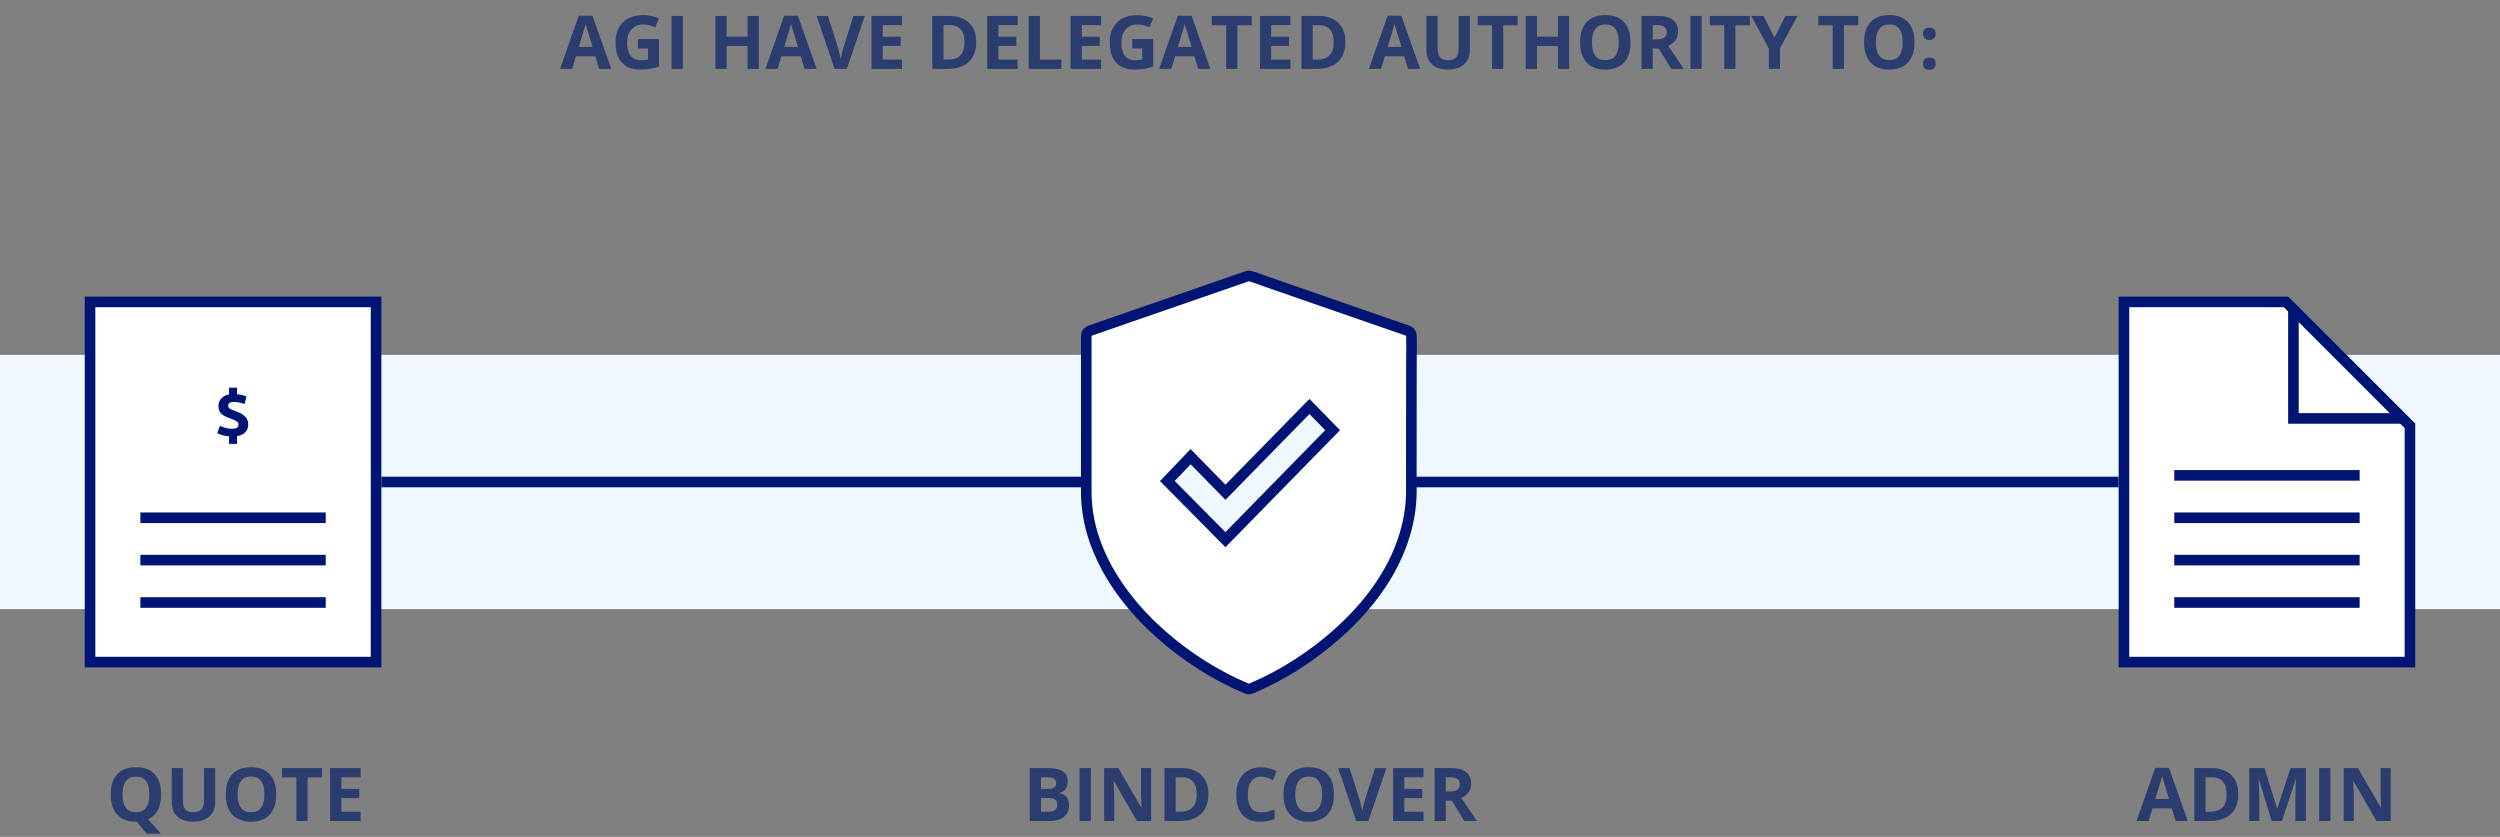 <?xml version="1.0" encoding="UTF-8"?>
<svg width="472px" height="158px" viewBox="0 0 472 158" version="1.1" xmlns="http://www.w3.org/2000/svg" xmlns:xlink="http://www.w3.org/1999/xlink">
    <rect x="0" y="0" width="472" height="158" fill="#808080" stroke="none"/>
    <title>Graphic / AboutUs / DelegatedAuthority@1x</title>
    <g id="Site" stroke="none" stroke-width="1" fill="none" fill-rule="evenodd">
        <g id="Desktop-/-05.0-About" transform="translate(-444, -2863)">
            <g id="Tailored-group-insurance-products" transform="translate(444, 2481)">
                <g id="Graphic-/-AboutUs-/-DelegatedAuthority" transform="translate(0, 382)">
                    <rect id="Area" fill-opacity="0" fill="#D0021B" x="16" y="0" width="440" height="155"></rect>
                    <rect id="Area" fill="#F0F8FF" x="0" y="67" width="472" height="48"></rect>
                    <path d="M198.163,155 C199.293,155 200.188,154.745 200.846,154.234 C201.505,153.724 201.834,153.013 201.834,152.102 C201.834,151.459 201.694,150.944 201.414,150.557 C201.133,150.169 200.676,149.905 200.043,149.764 L200.043,149.764 L200.043,149.695 C200.508,149.618 200.88,149.388 201.161,149.005 C201.441,148.622 201.581,148.132 201.581,147.535 C201.581,146.656 201.261,146.014 200.621,145.611 C199.98,145.208 198.951,145.006 197.534,145.006 L197.534,145.006 L194.424,145.006 L194.424,155 L198.163,155 Z M197.773,148.964 L196.543,148.964 L196.543,146.742 L197.657,146.742 C198.263,146.742 198.707,146.825 198.987,146.992 C199.267,147.158 199.407,147.433 199.407,147.815 C199.407,148.226 199.278,148.52 199.021,148.697 C198.764,148.875 198.348,148.964 197.773,148.964 L197.773,148.964 Z M197.924,153.25 L196.543,153.25 L196.543,150.646 L197.855,150.646 C199.04,150.646 199.633,151.06 199.633,151.89 C199.633,152.35 199.494,152.692 199.216,152.915 C198.938,153.138 198.507,153.25 197.924,153.25 L197.924,153.25 Z M205.949,155 L205.949,145.006 L203.83,145.006 L203.83,155 L205.949,155 Z M210.358,155 L210.358,150.297 C210.358,149.727 210.315,148.775 210.229,147.439 L210.229,147.439 L210.29,147.439 L214.638,155 L217.331,155 L217.331,145.006 L215.424,145.006 L215.424,149.736 C215.424,150.274 215.458,151.192 215.526,152.491 L215.526,152.491 L215.479,152.491 L211.138,145.006 L208.465,145.006 L208.465,155 L210.358,155 Z M222.677,155 C224.445,155 225.797,154.562 226.734,153.688 C227.67,152.812 228.139,151.552 228.139,149.907 C228.139,148.362 227.688,147.159 226.785,146.298 C225.883,145.437 224.616,145.006 222.984,145.006 L222.984,145.006 L219.847,145.006 L219.847,155 L222.677,155 Z M222.875,153.25 L221.966,153.25 L221.966,146.742 L223.094,146.742 C224.99,146.742 225.938,147.815 225.938,149.962 C225.938,152.154 224.917,153.25 222.875,153.25 L222.875,153.25 Z M237.894,155.137 C238.905,155.137 239.821,154.966 240.642,154.624 L240.642,154.624 L240.642,152.847 C239.644,153.198 238.794,153.373 238.092,153.373 C236.419,153.373 235.583,152.259 235.583,150.03 C235.583,148.959 235.802,148.124 236.239,147.525 C236.677,146.926 237.294,146.626 238.092,146.626 C238.456,146.626 238.828,146.692 239.206,146.824 C239.584,146.956 239.96,147.111 240.334,147.289 L240.334,147.289 L241.018,145.566 C240.038,145.097 239.062,144.862 238.092,144.862 C237.139,144.862 236.309,145.071 235.6,145.488 C234.891,145.905 234.348,146.504 233.97,147.286 C233.591,148.067 233.402,148.978 233.402,150.017 C233.402,151.666 233.787,152.932 234.558,153.814 C235.328,154.696 236.44,155.137 237.894,155.137 Z M247.081,155.137 C248.612,155.137 249.788,154.692 250.608,153.804 C251.429,152.915 251.839,151.644 251.839,149.989 C251.839,148.33 251.432,147.059 250.619,146.175 C249.805,145.291 248.631,144.849 247.095,144.849 C245.559,144.849 244.38,145.287 243.557,146.165 C242.735,147.042 242.323,148.312 242.323,149.976 C242.323,151.639 242.733,152.915 243.554,153.804 C244.374,154.692 245.55,155.137 247.081,155.137 Z M247.081,153.359 C246.238,153.359 245.604,153.077 245.181,152.512 C244.757,151.947 244.545,151.106 244.545,149.989 C244.545,148.873 244.759,148.031 245.188,147.463 C245.616,146.896 246.252,146.612 247.095,146.612 C248.776,146.612 249.617,147.738 249.617,149.989 C249.617,152.236 248.772,153.359 247.081,153.359 Z M258.354,155 L261.751,145.006 L259.611,145.006 L257.718,150.953 C257.426,152.001 257.255,152.735 257.205,153.154 C257.178,152.972 257.108,152.647 256.997,152.18 C256.885,151.713 256.777,151.304 256.672,150.953 L256.672,150.953 L254.792,145.006 L252.652,145.006 L256.043,155 L258.354,155 Z M268.765,155 L268.765,153.25 L265.128,153.25 L265.128,150.673 L268.512,150.673 L268.512,148.937 L265.128,148.937 L265.128,146.742 L268.765,146.742 L268.765,145.006 L263.009,145.006 L263.009,155 L268.765,155 Z M272.969,155 L272.969,151.165 L274.097,151.165 L276.482,155 L278.834,155 C278.378,154.344 277.398,152.892 275.895,150.646 C276.487,150.386 276.945,150.027 277.269,149.569 C277.592,149.111 277.754,148.588 277.754,148 C277.754,146.993 277.428,146.242 276.776,145.748 C276.125,145.253 275.12,145.006 273.762,145.006 L273.762,145.006 L270.85,145.006 L270.85,155 L272.969,155 Z M273.652,149.442 L272.969,149.442 L272.969,146.742 L273.611,146.742 C274.295,146.742 274.8,146.842 275.125,147.043 C275.451,147.243 275.614,147.581 275.614,148.055 C275.614,148.533 275.455,148.884 275.136,149.107 C274.817,149.331 274.322,149.442 273.652,149.442 L273.652,149.442 Z" id="BINDCOVER" fill="#2B3C6E" fill-rule="nonzero"></path>
                    <path d="M405.664,155 L406.388,152.621 L410.032,152.621 L410.756,155 L413.04,155 L409.499,144.965 L406.908,144.965 L403.38,155 L405.664,155 Z M409.526,150.844 L406.921,150.844 C407.632,148.542 408.063,147.1 408.213,146.517 C408.25,146.681 408.31,146.904 408.395,147.187 C408.479,147.469 408.856,148.688 409.526,150.844 L409.526,150.844 Z M417.127,155 C418.896,155 420.248,154.562 421.185,153.688 C422.121,152.812 422.589,151.552 422.589,149.907 C422.589,148.362 422.138,147.159 421.236,146.298 C420.333,145.437 419.067,145.006 417.435,145.006 L417.435,145.006 L414.297,145.006 L414.297,155 L417.127,155 Z M417.326,153.25 L416.417,153.25 L416.417,146.742 L417.544,146.742 C419.44,146.742 420.388,147.815 420.388,149.962 C420.388,152.154 419.367,153.25 417.326,153.25 L417.326,153.25 Z M426.554,155 L426.554,150.352 C426.554,149.818 426.511,148.754 426.424,147.159 L426.424,147.159 L426.486,147.159 L428.892,155 L430.833,155 L433.411,147.173 L433.472,147.173 C433.417,148.431 433.387,149.205 433.38,149.497 C433.373,149.789 433.37,150.046 433.37,150.27 L433.37,150.27 L433.37,155 L435.345,155 L435.345,145.006 L432.46,145.006 L429.952,152.648 L429.911,152.648 L427.545,145.006 L424.661,145.006 L424.661,155 L426.554,155 Z M439.98,155 L439.98,145.006 L437.861,145.006 L437.861,155 L439.98,155 Z M444.389,155 L444.389,150.297 C444.389,149.727 444.346,148.775 444.259,147.439 L444.259,147.439 L444.321,147.439 L448.668,155 L451.362,155 L451.362,145.006 L449.455,145.006 L449.455,149.736 C449.455,150.274 449.489,151.192 449.557,152.491 L449.557,152.491 L449.509,152.491 L445.168,145.006 L442.496,145.006 L442.496,155 L444.389,155 Z" id="ADMIN" fill="#2B3C6E" fill-rule="nonzero"></path>
                    <path d="M30.367,157.379 L27.96,154.692 C28.767,154.323 29.379,153.741 29.796,152.946 C30.213,152.151 30.421,151.165 30.421,149.989 C30.421,148.33 30.015,147.059 29.201,146.175 C28.388,145.291 27.213,144.849 25.677,144.849 C24.141,144.849 22.962,145.287 22.14,146.165 C21.317,147.042 20.906,148.312 20.906,149.976 C20.906,151.639 21.316,152.915 22.136,153.804 C22.957,154.692 24.132,155.137 25.664,155.137 L25.664,155.137 L25.821,155.137 L27.653,157.379 L30.367,157.379 Z M25.664,153.359 C24.82,153.359 24.187,153.077 23.763,152.512 C23.339,151.947 23.127,151.106 23.127,149.989 C23.127,148.873 23.342,148.031 23.77,147.463 C24.198,146.896 24.834,146.612 25.677,146.612 C27.359,146.612 28.2,147.738 28.2,149.989 C28.2,152.236 27.354,153.359 25.664,153.359 Z M36.485,155.137 C37.337,155.137 38.075,154.989 38.7,154.692 C39.324,154.396 39.801,153.97 40.132,153.414 C40.462,152.858 40.627,152.211 40.627,151.473 L40.627,151.473 L40.627,145.006 L38.515,145.006 L38.515,151.11 C38.515,151.885 38.359,152.454 38.047,152.816 C37.735,153.178 37.232,153.359 36.54,153.359 C35.824,153.359 35.311,153.179 35.001,152.819 C34.692,152.459 34.537,151.894 34.537,151.124 L34.537,151.124 L34.537,145.006 L32.424,145.006 L32.424,151.445 C32.424,152.589 32.78,153.49 33.491,154.149 C34.202,154.807 35.2,155.137 36.485,155.137 Z M47.388,155.137 C48.919,155.137 50.095,154.692 50.916,153.804 C51.736,152.915 52.146,151.644 52.146,149.989 C52.146,148.33 51.739,147.059 50.926,146.175 C50.112,145.291 48.938,144.849 47.402,144.849 C45.866,144.849 44.687,145.287 43.864,146.165 C43.042,147.042 42.63,148.312 42.63,149.976 C42.63,151.639 43.041,152.915 43.861,153.804 C44.681,154.692 45.857,155.137 47.388,155.137 Z M47.388,153.359 C46.545,153.359 45.912,153.077 45.488,152.512 C45.064,151.947 44.852,151.106 44.852,149.989 C44.852,148.873 45.066,148.031 45.495,147.463 C45.923,146.896 46.559,146.612 47.402,146.612 C49.083,146.612 49.924,147.738 49.924,149.989 C49.924,152.236 49.079,153.359 47.388,153.359 Z M58.073,155 L58.073,146.77 L60.787,146.77 L60.787,145.006 L53.24,145.006 L53.24,146.77 L55.954,146.77 L55.954,155 L58.073,155 Z M68.081,155 L68.081,153.25 L64.444,153.25 L64.444,150.673 L67.828,150.673 L67.828,148.937 L64.444,148.937 L64.444,146.742 L68.081,146.742 L68.081,145.006 L62.325,145.006 L62.325,155 L68.081,155 Z" id="QUOTE" fill="#2B3C6E" fill-rule="nonzero"></path>
                    <line x1="72" y1="91" x2="400" y2="91" id="Group" stroke="#001573" stroke-width="2"></line>
                    <g id="Site-C" transform="translate(400, 56)" stroke="#001573" stroke-width="2">
                        <g id="Group-2" fill="#FFFFFF">
                            <path d="M31.586,1 L55,24.414 L55,69 L1,69 L1,1 L31.586,1 Z" id="Rectangle"></path>
                            <path d="M33,2.414 L53.586,23 L33,23 L33,2.414 Z" id="Rectangle"></path>
                        </g>
                        <line x1="28" y1="75.25" x2="28" y2="40.25" id="Path" transform="translate(28, 57.75) rotate(90) translate(-28, -57.75) "></line>
                        <line x1="28" y1="67.25" x2="28" y2="32.25" id="Path" transform="translate(28, 49.75) rotate(90) translate(-28, -49.75) "></line>
                        <line x1="28" y1="59.25" x2="28" y2="24.25" id="Path" transform="translate(28, 41.75) rotate(90) translate(-28, -41.75) "></line>
                        <line x1="28" y1="51.25" x2="28" y2="16.25" id="Path" transform="translate(28, 33.75) rotate(90) translate(-28, -33.75) "></line>
                    </g>
                    <g id="Site-B" transform="translate(204, 51)" stroke="#001573" stroke-width="2">
                        <path d="M31.161,1.256 C31.465,1.152 31.71,1.028 32.073,1.136 C32.86,1.366 33.635,1.649 34.408,1.931 C34.799,2.073 35.189,2.215 35.581,2.351 C38.247,3.274 40.91,4.199 43.573,5.124 C46.237,6.05 48.901,6.975 51.567,7.898 C53.256,8.484 54.948,9.07 56.641,9.656 L59.178,10.535 L59.178,10.535 L61.715,11.414 C61.947,11.494 62.154,11.629 62.296,11.815 C62.41,11.964 62.477,12.147 62.477,12.354 C62.522,13.569 62.507,14.729 62.492,15.877 C62.484,16.46 62.477,17.04 62.477,17.616 L62.477,17.616 L62.457,38.672 C62.457,39.063 62.46,39.455 62.462,39.847 C62.472,41.245 62.483,42.646 62.363,44.035 C62.079,47.308 61.226,50.428 59.94,53.445 C57.419,59.336 53.202,64.476 48.429,68.704 C43.666,72.92 38.231,76.436 32.378,78.921 C32.09,79.042 31.81,79.11 31.551,79.056 C30.497,78.621 29.849,78.329 29.207,78.032 C23.407,75.285 18,71.549 13.381,67.084 C8.737,62.592 4.828,57.209 2.681,51.074 C1.644,48.132 1.097,44.993 1.088,41.872 C1.081,39.335 1.084,36.797 1.086,34.259 C1.087,32.989 1.088,31.719 1.088,30.449 L1.088,12.354 C1.088,12.149 1.156,11.966 1.27,11.816 C1.412,11.63 1.618,11.494 1.852,11.413 C4.054,10.648 6.201,9.905 8.321,9.17 C10.234,8.508 12.126,7.852 14.019,7.195 L14.019,7.195 L29.338,1.89 C29.638,1.783 29.94,1.679 30.242,1.575 C30.549,1.47 30.856,1.364 31.161,1.256 Z" id="Path" fill="#FFFFFF"></path>
                        <path d="M43.221,25.746 L47.6,30.218 L27.36,50.891 L16.395,39.814 L20.787,35.225 L27.364,41.942 L43.221,25.746 Z" id="Path" fill="#F0F8FF"></path>
                    </g>
                    <g id="Site-A" transform="translate(16, 56)">
                        <path d="M55,1 L55,69 L1,69 L1,1 L55,1 Z" id="Rectangle" stroke="#001573" stroke-width="2" fill="#FFFFFF"></path>
                        <line x1="28" y1="75.25" x2="28" y2="40.25" id="Path" stroke="#001573" stroke-width="2" transform="translate(28, 57.75) rotate(90) translate(-28, -57.75) "></line>
                        <line x1="28" y1="67.25" x2="28" y2="32.25" id="Path" stroke="#001573" stroke-width="2" transform="translate(28, 49.75) rotate(90) translate(-28, -49.75) "></line>
                        <path d="M28.756,27.808 L28.756,26.344 C29.148,26.28 29.478,26.176 29.746,26.032 C30.014,25.888 30.232,25.716 30.4,25.516 C30.568,25.316 30.688,25.098 30.76,24.862 C30.832,24.626 30.868,24.388 30.868,24.148 C30.868,23.796 30.806,23.488 30.682,23.224 C30.558,22.96 30.386,22.73 30.166,22.534 C29.946,22.338 29.686,22.164 29.386,22.012 C29.086,21.86 28.76,21.72 28.408,21.592 C28.176,21.512 27.978,21.438 27.814,21.37 C27.65,21.302 27.512,21.232 27.4,21.16 C27.288,21.088 27.206,21.006 27.154,20.914 C27.102,20.822 27.076,20.712 27.076,20.584 C27.076,20.376 27.16,20.208 27.328,20.08 C27.496,19.952 27.772,19.888 28.156,19.888 C28.54,19.888 28.906,19.928 29.254,20.008 C29.602,20.088 29.908,20.184 30.172,20.296 L30.172,20.296 L30.544,18.856 C30.368,18.776 30.13,18.696 29.83,18.616 C29.53,18.536 29.172,18.476 28.756,18.436 L28.756,18.436 L28.756,17.188 L27.244,17.188 L27.244,18.484 C26.892,18.548 26.588,18.65 26.332,18.79 C26.076,18.93 25.868,19.1 25.708,19.3 C25.548,19.5 25.43,19.722 25.354,19.966 C25.278,20.21 25.24,20.464 25.24,20.728 C25.24,21.072 25.302,21.366 25.426,21.61 C25.55,21.854 25.714,22.06 25.918,22.228 C26.122,22.396 26.35,22.538 26.602,22.654 C26.854,22.77 27.112,22.876 27.376,22.972 C27.648,23.068 27.888,23.158 28.096,23.242 C28.304,23.326 28.476,23.412 28.612,23.5 C28.748,23.588 28.852,23.686 28.924,23.794 C28.996,23.902 29.032,24.032 29.032,24.184 C29.032,24.424 28.942,24.61 28.762,24.742 C28.582,24.874 28.248,24.94 27.76,24.94 C27.328,24.94 26.918,24.884 26.53,24.772 C26.142,24.66 25.808,24.536 25.528,24.4 L25.528,24.4 L25.012,25.78 C25.188,25.868 25.458,25.978 25.822,26.11 C26.186,26.242 26.66,26.332 27.244,26.38 L27.244,26.38 L27.244,27.808 L28.756,27.808 Z" id="$" fill="#001573" fill-rule="nonzero"></path>
                        <line x1="28" y1="59.25" x2="28" y2="24.25" id="Path" stroke="#001573" stroke-width="2" transform="translate(28, 41.75) rotate(90) translate(-28, -41.75) "></line>
                    </g>
                    <path d="M108.024,13 L108.749,10.621 L112.393,10.621 L113.117,13 L115.4,13 L111.859,2.965 L109.269,2.965 L105.741,13 L108.024,13 Z M111.887,8.844 L109.282,8.844 C109.993,6.542 110.424,5.1 110.574,4.517 C110.611,4.681 110.671,4.904 110.755,5.187 C110.84,5.469 111.217,6.688 111.887,8.844 L111.887,8.844 Z M120.862,13.137 C121.455,13.137 122.035,13.095 122.602,13.01 C123.169,12.926 123.774,12.779 124.417,12.569 L124.417,12.569 L124.417,7.388 L120.452,7.388 L120.452,9.151 L122.346,9.151 L122.346,11.236 C121.89,11.327 121.441,11.373 120.999,11.373 C120.151,11.373 119.505,11.087 119.061,10.515 C118.617,9.943 118.395,9.115 118.395,8.03 C118.395,6.991 118.67,6.164 119.222,5.549 C119.773,4.934 120.507,4.626 121.423,4.626 C122.211,4.626 122.97,4.808 123.699,5.173 L123.699,5.173 L124.403,3.478 C123.451,3.067 122.462,2.862 121.437,2.862 C119.8,2.862 118.521,3.313 117.598,4.216 C116.675,5.118 116.214,6.376 116.214,7.989 C116.214,9.648 116.611,10.921 117.407,11.807 C118.202,12.694 119.354,13.137 120.862,13.137 Z M128.915,13 L128.915,3.006 L126.796,3.006 L126.796,13 L128.915,13 Z M137.187,13 L137.187,8.687 L141.145,8.687 L141.145,13 L143.257,13 L143.257,3.006 L141.145,3.006 L141.145,6.923 L137.187,6.923 L137.187,3.006 L135.067,3.006 L135.067,13 L137.187,13 Z M146.805,13 L147.529,10.621 L151.173,10.621 L151.897,13 L154.181,13 L150.64,2.965 L148.049,2.965 L144.521,13 L146.805,13 Z M150.667,8.844 L148.062,8.844 C148.773,6.542 149.204,5.1 149.354,4.517 C149.391,4.681 149.451,4.904 149.536,5.187 C149.62,5.469 149.997,6.688 150.667,8.844 L150.667,8.844 Z M159.882,13 L163.279,3.006 L161.14,3.006 L159.246,8.953 C158.954,10.001 158.784,10.735 158.733,11.154 C158.706,10.972 158.637,10.647 158.525,10.18 C158.413,9.713 158.305,9.304 158.2,8.953 L158.2,8.953 L156.32,3.006 L154.181,3.006 L157.571,13 L159.882,13 Z M170.293,13 L170.293,11.25 L166.656,11.25 L166.656,8.673 L170.04,8.673 L170.04,6.937 L166.656,6.937 L166.656,4.742 L170.293,4.742 L170.293,3.006 L164.537,3.006 L164.537,13 L170.293,13 Z M178.845,13 C180.613,13 181.965,12.562 182.902,11.688 C183.838,10.812 184.307,9.552 184.307,7.907 C184.307,6.362 183.855,5.159 182.953,4.298 C182.051,3.437 180.784,3.006 179.152,3.006 L179.152,3.006 L176.015,3.006 L176.015,13 L178.845,13 Z M179.043,11.25 L178.134,11.25 L178.134,4.742 L179.262,4.742 C181.158,4.742 182.105,5.815 182.105,7.962 C182.105,10.154 181.085,11.25 179.043,11.25 L179.043,11.25 Z M192.134,13 L192.134,11.25 L188.497,11.25 L188.497,8.673 L191.881,8.673 L191.881,6.937 L188.497,6.937 L188.497,4.742 L192.134,4.742 L192.134,3.006 L186.378,3.006 L186.378,13 L192.134,13 Z M200.392,13 L200.392,11.25 L196.338,11.25 L196.338,3.006 L194.219,3.006 L194.219,13 L200.392,13 Z M207.884,13 L207.884,11.25 L204.247,11.25 L204.247,8.673 L207.631,8.673 L207.631,6.937 L204.247,6.937 L204.247,4.742 L207.884,4.742 L207.884,3.006 L202.128,3.006 L202.128,13 L207.884,13 Z M214.173,13.137 C214.765,13.137 215.345,13.095 215.913,13.01 C216.48,12.926 217.085,12.779 217.728,12.569 L217.728,12.569 L217.728,7.388 L213.763,7.388 L213.763,9.151 L215.656,9.151 L215.656,11.236 C215.201,11.327 214.752,11.373 214.31,11.373 C213.462,11.373 212.816,11.087 212.372,10.515 C211.927,9.943 211.705,9.115 211.705,8.03 C211.705,6.991 211.981,6.164 212.532,5.549 C213.084,4.934 213.817,4.626 214.733,4.626 C215.522,4.626 216.281,4.808 217.01,5.173 L217.01,5.173 L217.714,3.478 C216.761,3.067 215.772,2.862 214.747,2.862 C213.111,2.862 211.832,3.313 210.909,4.216 C209.986,5.118 209.524,6.376 209.524,7.989 C209.524,9.648 209.922,10.921 210.717,11.807 C211.513,12.694 212.664,13.137 214.173,13.137 Z M221.132,13 L221.856,10.621 L225.5,10.621 L226.225,13 L228.508,13 L224.967,2.965 L222.376,2.965 L218.849,13 L221.132,13 Z M224.994,8.844 L222.39,8.844 C223.101,6.542 223.531,5.1 223.682,4.517 C223.718,4.681 223.778,4.904 223.863,5.187 C223.947,5.469 224.324,6.688 224.994,8.844 L224.994,8.844 Z M233.621,13 L233.621,4.77 L236.335,4.77 L236.335,3.006 L228.788,3.006 L228.788,4.77 L231.502,4.77 L231.502,13 L233.621,13 Z M243.629,13 L243.629,11.25 L239.992,11.25 L239.992,8.673 L243.376,8.673 L243.376,6.937 L239.992,6.937 L239.992,4.742 L243.629,4.742 L243.629,3.006 L237.873,3.006 L237.873,13 L243.629,13 Z M248.544,13 C250.312,13 251.665,12.562 252.601,11.688 C253.538,10.812 254.006,9.552 254.006,7.907 C254.006,6.362 253.555,5.159 252.652,4.298 C251.75,3.437 250.483,3.006 248.852,3.006 L248.852,3.006 L245.714,3.006 L245.714,13 L248.544,13 Z M248.742,11.25 L247.833,11.25 L247.833,4.742 L248.961,4.742 C250.857,4.742 251.805,5.815 251.805,7.962 C251.805,10.154 250.784,11.25 248.742,11.25 L248.742,11.25 Z M260.739,13 L261.464,10.621 L265.107,10.621 L265.832,13 L268.115,13 L264.574,2.965 L261.983,2.965 L258.456,13 L260.739,13 Z M264.602,8.844 L261.997,8.844 C262.708,6.542 263.139,5.1 263.289,4.517 C263.326,4.681 263.386,4.904 263.47,5.187 C263.555,5.469 263.932,6.688 264.602,8.844 L264.602,8.844 Z M273.365,13.137 C274.217,13.137 274.956,12.989 275.58,12.692 C276.204,12.396 276.682,11.97 277.012,11.414 C277.343,10.858 277.508,10.211 277.508,9.473 L277.508,9.473 L277.508,3.006 L275.396,3.006 L275.396,9.11 C275.396,9.885 275.239,10.454 274.927,10.816 C274.615,11.178 274.113,11.359 273.42,11.359 C272.704,11.359 272.192,11.179 271.882,10.819 C271.572,10.459 271.417,9.894 271.417,9.124 L271.417,9.124 L271.417,3.006 L269.305,3.006 L269.305,9.445 C269.305,10.589 269.66,11.49 270.371,12.149 C271.082,12.807 272.08,13.137 273.365,13.137 Z M283.811,13 L283.811,4.77 L286.524,4.77 L286.524,3.006 L278.978,3.006 L278.978,4.77 L281.691,4.77 L281.691,13 L283.811,13 Z M290.182,13 L290.182,8.687 L294.14,8.687 L294.14,13 L296.252,13 L296.252,3.006 L294.14,3.006 L294.14,6.923 L290.182,6.923 L290.182,3.006 L288.062,3.006 L288.062,13 L290.182,13 Z M303.088,13.137 C304.619,13.137 305.795,12.692 306.615,11.804 C307.436,10.915 307.846,9.644 307.846,7.989 C307.846,6.33 307.439,5.059 306.625,4.175 C305.812,3.291 304.637,2.849 303.102,2.849 C301.566,2.849 300.387,3.287 299.564,4.165 C298.741,5.042 298.33,6.312 298.33,7.976 C298.33,9.639 298.74,10.915 299.561,11.804 C300.381,12.692 301.557,13.137 303.088,13.137 Z M303.088,11.359 C302.245,11.359 301.611,11.077 301.188,10.512 C300.764,9.947 300.552,9.106 300.552,7.989 C300.552,6.873 300.766,6.031 301.194,5.463 C301.623,4.896 302.258,4.612 303.102,4.612 C304.783,4.612 305.624,5.738 305.624,7.989 C305.624,10.236 304.779,11.359 303.088,11.359 Z M312.036,13 L312.036,9.165 L313.164,9.165 L315.55,13 L317.901,13 C317.446,12.344 316.466,10.892 314.962,8.646 C315.554,8.386 316.012,8.027 316.336,7.569 C316.66,7.111 316.821,6.588 316.821,6 C316.821,4.993 316.495,4.242 315.844,3.748 C315.192,3.253 314.187,3.006 312.829,3.006 L312.829,3.006 L309.917,3.006 L309.917,13 L312.036,13 Z M312.72,7.442 L312.036,7.442 L312.036,4.742 L312.679,4.742 C313.362,4.742 313.867,4.842 314.193,5.043 C314.519,5.243 314.682,5.581 314.682,6.055 C314.682,6.533 314.522,6.884 314.203,7.107 C313.884,7.331 313.39,7.442 312.72,7.442 L312.72,7.442 Z M321.278,13 L321.278,3.006 L319.159,3.006 L319.159,13 L321.278,13 Z M327.649,13 L327.649,4.77 L330.363,4.77 L330.363,3.006 L322.816,3.006 L322.816,4.77 L325.53,4.77 L325.53,13 L327.649,13 Z M336.064,13 L336.064,9.11 L339.38,3.006 L337.097,3.006 L335.012,7.121 L332.94,3.006 L330.644,3.006 L333.959,9.179 L333.959,13 L336.064,13 Z M348.13,13 L348.13,4.77 L350.844,4.77 L350.844,3.006 L343.297,3.006 L343.297,4.77 L346.011,4.77 L346.011,13 L348.13,13 Z M356.695,13.137 C358.227,13.137 359.402,12.692 360.223,11.804 C361.043,10.915 361.453,9.644 361.453,7.989 C361.453,6.33 361.046,5.059 360.233,4.175 C359.419,3.291 358.245,2.849 356.709,2.849 C355.173,2.849 353.994,3.287 353.171,4.165 C352.349,5.042 351.938,6.312 351.938,7.976 C351.938,9.639 352.348,10.915 353.168,11.804 C353.988,12.692 355.164,13.137 356.695,13.137 Z M356.695,11.359 C355.852,11.359 355.219,11.077 354.795,10.512 C354.371,9.947 354.159,9.106 354.159,7.989 C354.159,6.873 354.373,6.031 354.802,5.463 C355.23,4.896 355.866,4.612 356.709,4.612 C358.391,4.612 359.231,5.738 359.231,7.989 C359.231,10.236 358.386,11.359 356.695,11.359 Z M364.27,7.538 C364.639,7.538 364.929,7.437 365.141,7.234 C365.353,7.031 365.459,6.745 365.459,6.376 C365.459,6.002 365.355,5.715 365.148,5.515 C364.941,5.314 364.648,5.214 364.27,5.214 C363.878,5.214 363.579,5.312 363.374,5.508 C363.169,5.704 363.066,5.993 363.066,6.376 C363.066,6.75 363.171,7.037 363.381,7.237 C363.59,7.438 363.887,7.538 364.27,7.538 Z M364.27,13.185 C364.643,13.185 364.935,13.081 365.145,12.874 C365.354,12.666 365.459,12.382 365.459,12.022 C365.459,11.649 365.355,11.362 365.148,11.161 C364.941,10.961 364.648,10.86 364.27,10.86 C363.878,10.86 363.579,10.958 363.374,11.154 C363.169,11.35 363.066,11.64 363.066,12.022 C363.066,12.392 363.171,12.678 363.381,12.88 C363.59,13.083 363.887,13.185 364.27,13.185 Z" id="AGIHAVEDELEGATEDAUTHORITYTO:" fill="#2B3C6E" fill-rule="nonzero"></path>
                </g>
            </g>
        </g>
    </g>
</svg>